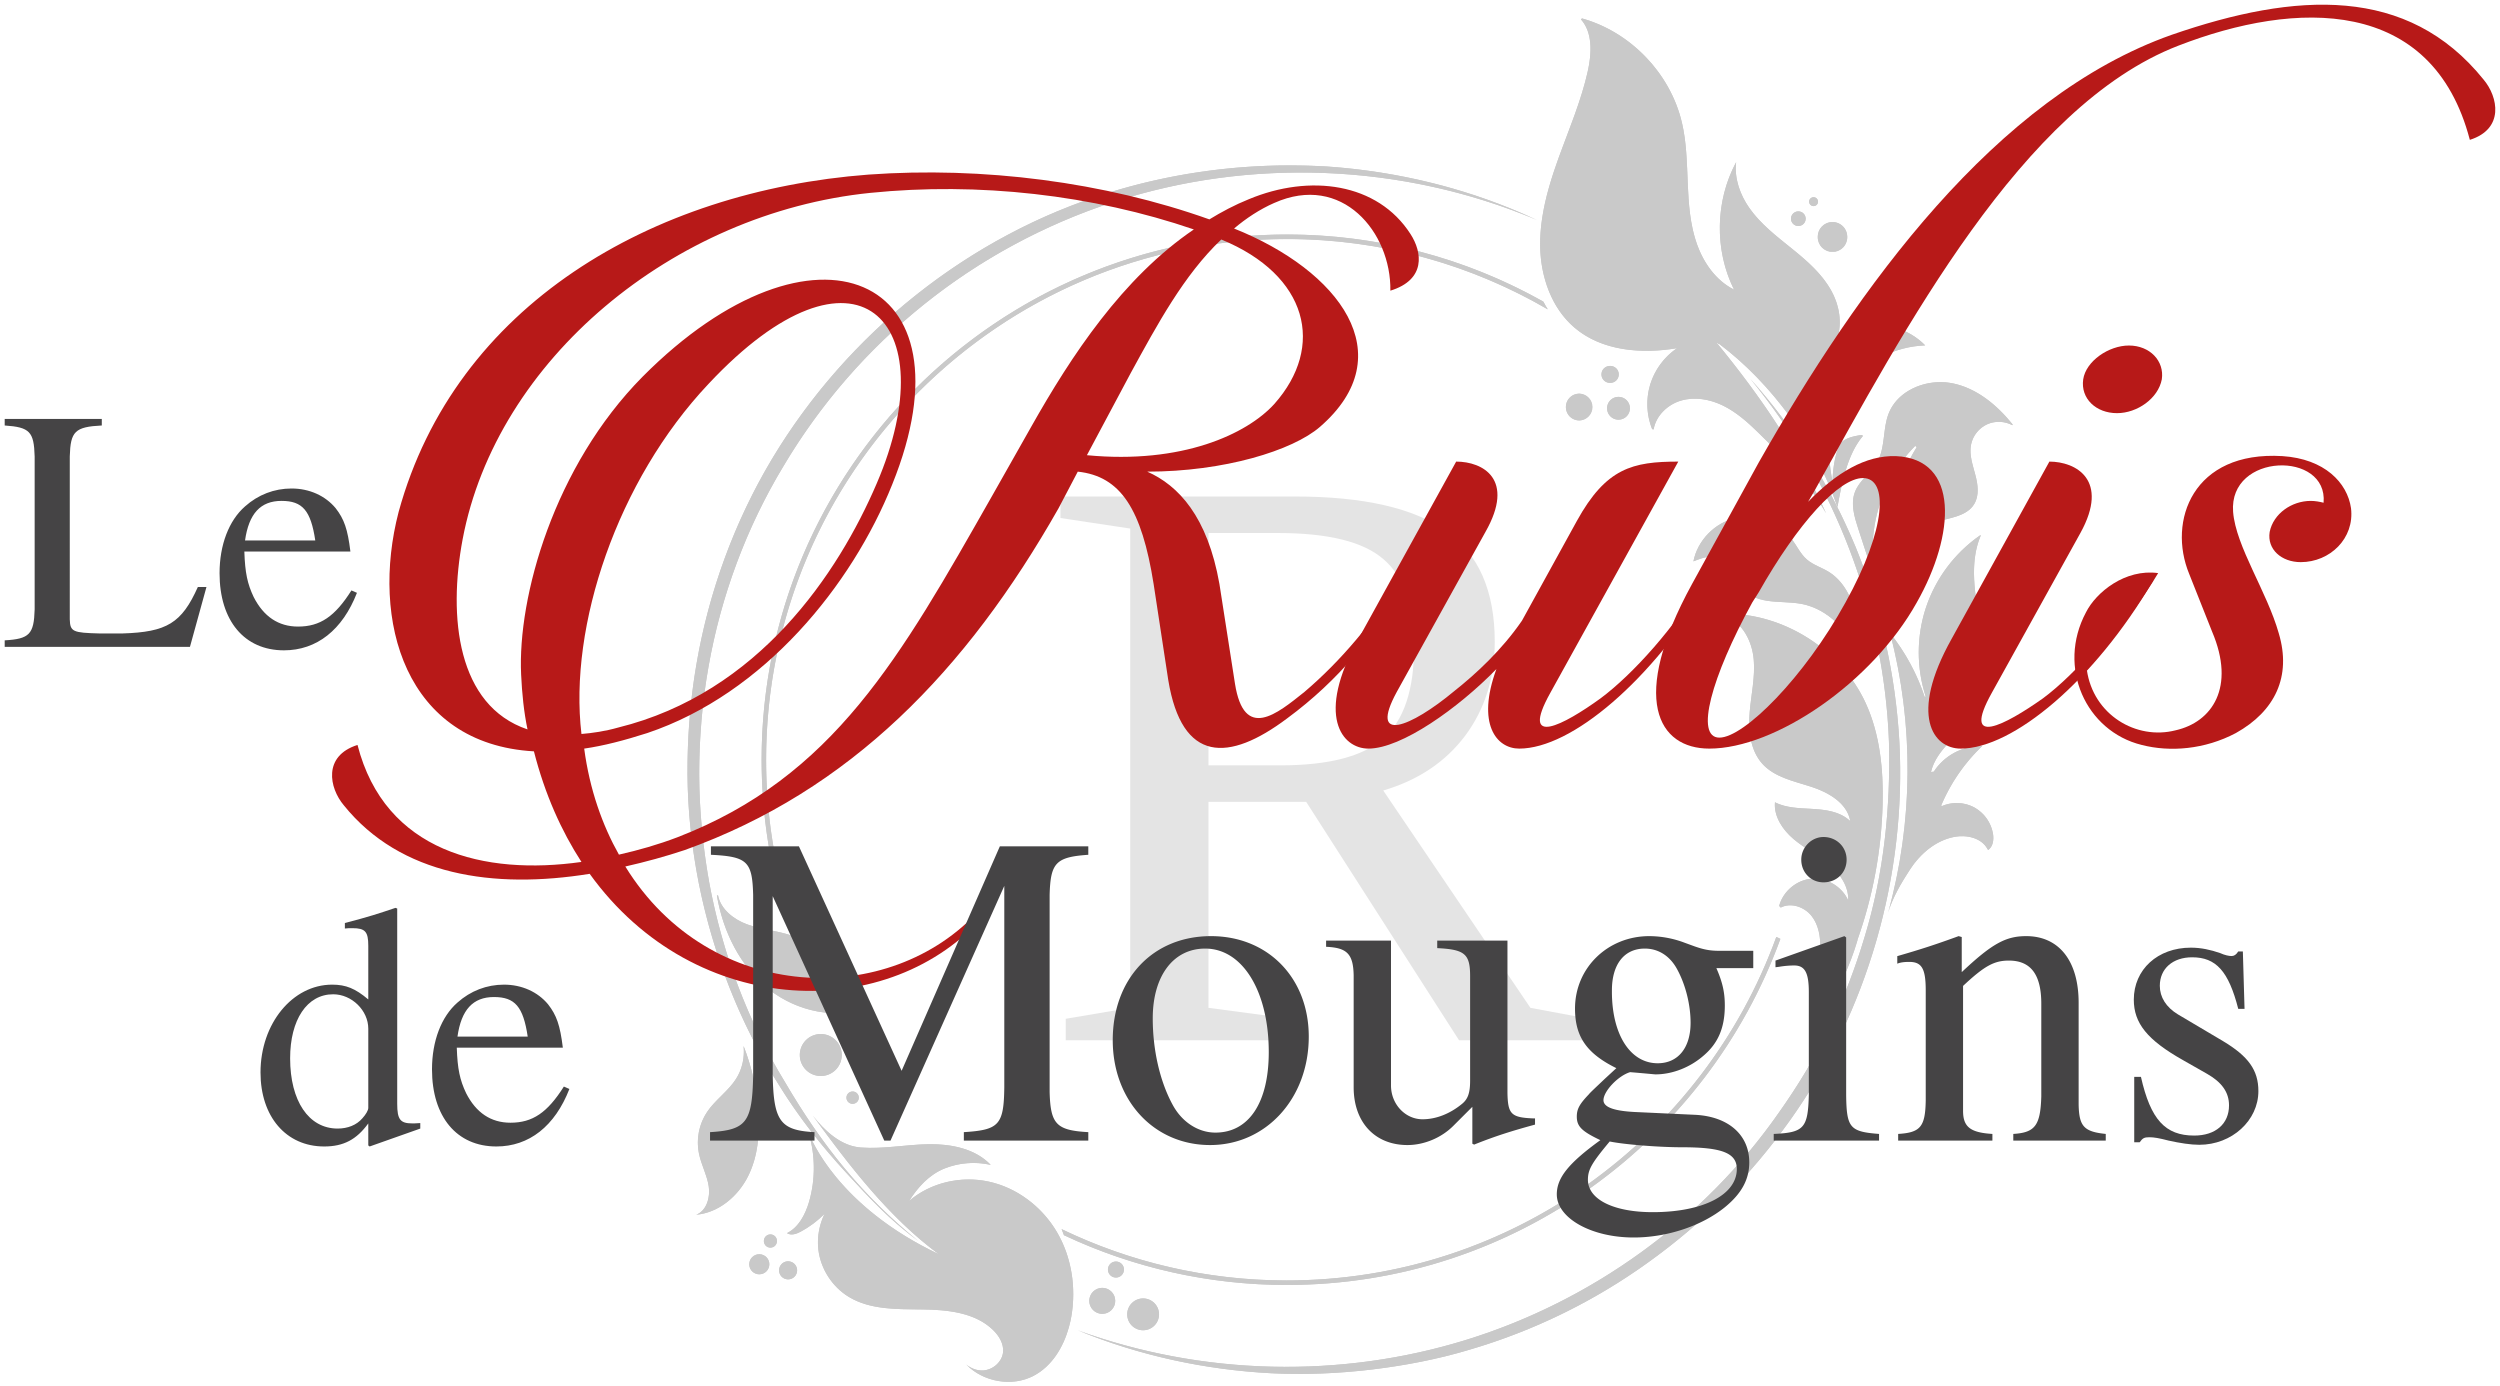 <svg xmlns="http://www.w3.org/2000/svg" width="532.44" height="295.246"><defs><clipPath clipPathUnits="userSpaceOnUse" id="B"><path d="M430.624 277.879a22.917 22.917 0 0 1 0-14.115l-.165-.057a33.175 33.175 0 0 1-5.533 10.206c3.838-14.594 3.718-30.194-.328-44.728.737 2.494 2.116 4.808 3.533 6.982 1.626 2.494 4.078 4.589 7.005 5.169 2 .4 4.404-.131 5.359-1.931l.102-.149c.782.544.93 1.653.776 2.591a5.974 5.974 0 0 1-2.988 4.208 5.96 5.96 0 0 1-5.148.225l-.157.063a28.408 28.408 0 0 0 6.532 9.49l-.002.049c-3.031.062-6.052-1.542-7.687-4.108l-.455-.058c.864 3.731 4.686 5.939 6.717 9.182 2.603 4.157 2.018 9.493 1.166 14.317-.84 4.764-1.813 9.853.068 14.293l-.083.035a22.917 22.917 0 0 1-8.712-11.664"/></clipPath><clipPath clipPathUnits="userSpaceOnUse" id="a"><path d="M0 595.28h595.28V0H0z"/></clipPath><clipPath clipPathUnits="userSpaceOnUse" id="c"><path d="M0 595.28h595.28V0H0z"/></clipPath><clipPath clipPathUnits="userSpaceOnUse" id="d"><path d="M328.546 170.483c-12.884 0-25.089 2.947-35.985 8.199a23.9 23.9 0 0 0 .378-.968 83.354 83.354 0 0 1 35.607-7.952c36.219 0 67.128 23.077 78.857 55.291-.214.107-.428.215-.651.31-11.611-31.971-42.274-54.88-78.206-54.88"/></clipPath><clipPath clipPathUnits="userSpaceOnUse" id="e"><path d="M0 595.28h595.28V0H0z"/></clipPath><clipPath clipPathUnits="userSpaceOnUse" id="f"><path d="M272.953 174.67c-16.232 7.692-20.492 18.532-20.852 19.534 1.131-3.605 1.153-7.591.108-11.173-.599-2.018-1.665-4.072-3.518-4.988.642-.432 1.514-.13 2.191.238a16.039 16.039 0 0 1 3.813 2.855c-.857-1.767-1.225-3.778-.994-5.73.367-3.078 2.212-5.947 4.873-7.555 3.445-2.084 7.733-1.952 11.763-2.003 4.029-.05 8.425-.492 11.302-3.316.929-.908 1.671-2.141 1.577-3.445-.121-1.579-1.592-2.891-3.177-2.985-.988-.057-1.969.326-2.725.965 2.704-2.803 7.33-3.646 10.797-1.808 2.927 1.55 4.75 4.584 5.63 7.813.158.563.281 1.125.382 1.695.785 4.59.035 9.47-2.33 13.478-2.363 4.007-6.371 7.071-10.926 8.036-4.404.946-9.248-.165-12.664-3.099 1.377 2.186 3.215 4.195 5.608 5.168a12.516 12.516 0 0 0 7.424.592c-2.48 2.617-6.358 3.36-9.969 3.302-3.611-.066-7.215-.795-10.811-.521-3.158.239-5.777 2.68-7.666 5.131 5.832-8.008 12.178-16.317 20.164-22.184"/></clipPath><clipPath clipPathUnits="userSpaceOnUse" id="g"><path d="M0 595.28h595.28V0H0z"/></clipPath><clipPath clipPathUnits="userSpaceOnUse" id="h"><path d="M375.533 371.97c1.904-2.119 1.729-5.456 1.099-8.281-1.058-4.736-2.983-9.229-4.639-13.797-1.144-3.171-2.168-6.435-2.658-9.757a27.202 27.202 0 0 1-.311-4.421c.075-4.85 1.8-9.867 5.502-13.012 4.362-3.713 10.669-4.221 16.324-3.276v-.027a10.892 10.892 0 0 1-4.24-5.756 10.851 10.851 0 0 1 .303-7.146l.24-.043c.368 2.184 2.23 3.978 4.373 4.601 2.205.653 4.63.215 6.702-.793 2.066-1.014 3.828-2.547 5.473-4.157 3.872-3.778 7.656-7.565 10.468-12.15.184-.305.368-.615.545-.928-4.477 9.906-10.542 18.808-17.446 27.208l.067.062c.063-.073.141-.147.208-.221l.055.057c8.355-6.258 15.62-16.184 18.918-26.092.7 3.806 1.574 8.421 4.076 11.371l-.174.148c-1.434-.178-3.275-.594-3.754-1.955-.749-2.136-.893-4.08-.926-5.504-1.003 4.701-.804 11.425 2.119 15.238 2.984 3.905 7.775 6.365 12.679 6.536-1.92 1.969-4.618 3.148-7.36 3.238a10.863 10.863 0 0 1-6.693-2.094c.835 2.445.329 5.31-.955 7.605-1.51 2.728-3.932 4.811-6.359 6.768-2.419 1.952-4.935 3.888-6.721 6.433-1.493 2.12-2.428 4.785-2.114 7.316-3.343-6.203-3.485-14.049-.33-20.359-2.855 1.43-4.853 4.237-5.925 7.256-1.099 3.092-1.335 6.413-1.474 9.689-.139 3.275-.189 6.587-.943 9.775-1.85 7.842-8.191 14.446-15.953 16.615z"/></clipPath><clipPath clipPathUnits="userSpaceOnUse" id="i"><path d="M0 595.28h595.28V0H0z"/></clipPath><clipPath clipPathUnits="userSpaceOnUse" id="j"><path d="M415.686 339.585a2.355 2.355 0 0 1-2.308-2.399 2.355 2.355 0 1 1 4.706.091 2.355 2.355 0 0 1-2.355 2.309l-.043-.001"/></clipPath><clipPath clipPathUnits="userSpaceOnUse" id="k"><path d="M0 595.28h595.28V0H0z"/></clipPath><clipPath clipPathUnits="userSpaceOnUse" id="l"><path d="M412.692 343.551a.71.71 0 0 1-.69-.726.704.704 0 0 1 .717-.691.71.71 0 0 1 .699.719.716.716 0 0 1-.713.698h-.013"/></clipPath><clipPath clipPathUnits="userSpaceOnUse" id="m"><path d="M0 595.28h595.28V0H0z"/></clipPath><clipPath clipPathUnits="userSpaceOnUse" id="n"><path d="M410.245 341.285a1.166 1.166 0 1 1 .046-2.332 1.165 1.165 0 0 1-.022 2.333l-.024-.001"/></clipPath><clipPath clipPathUnits="userSpaceOnUse" id="o"><path d="M0 595.28h595.28V0H0z"/></clipPath><clipPath clipPathUnits="userSpaceOnUse" id="p"><path d="M375.226 312.163a2.133 2.133 0 0 1-2.092-2.182 2.134 2.134 0 0 1 2.177-2.094 2.139 2.139 0 0 1-.042 4.277l-.043-.001"/></clipPath><clipPath clipPathUnits="userSpaceOnUse" id="q"><path d="M0 595.28h595.28V0H0z"/></clipPath><clipPath clipPathUnits="userSpaceOnUse" id="r"><path d="M381.499 311.649a1.82 1.82 0 0 1-1.784-1.856 1.817 1.817 0 0 1 1.855-1.783 1.82 1.82 0 0 1-.036 3.64l-.035-.001"/></clipPath><clipPath clipPathUnits="userSpaceOnUse" id="s"><path d="M0 595.28h595.28V0H0z"/></clipPath><clipPath clipPathUnits="userSpaceOnUse" id="t"><path d="M380.171 316.591a1.353 1.353 0 0 1-1.329-1.373 1.355 1.355 0 0 1 1.382-1.329 1.35 1.35 0 0 1-.026 2.702h-.027"/></clipPath><clipPath clipPathUnits="userSpaceOnUse" id="u"><path d="M0 595.28h595.28V0H0z"/></clipPath><clipPath clipPathUnits="userSpaceOnUse" id="v"><path d="M424.706 308.995c-.972-2.469-.511-5.395-1.807-7.707-.985-1.763-2.879-2.958-3.587-4.847-.71-1.867-.088-3.95.53-5.847 1.084-3.327 2.175-6.658 3.26-9.984a23.685 23.685 0 0 0-.655 10.473 23.67 23.67 0 0 0 6.501 12.745l.23-.222c-3.576-5.804-5.241-12.762-4.692-19.56.045.151.098.303.156.448 1.309 3.413 4.261 6.146 7.758 7.206 2.15.651 4.759.879 5.947 2.791.856 1.379.617 3.161.196 4.727-.413 1.572-.986 3.182-.683 4.777a4.59 4.59 0 0 0 2.655 3.308 4.633 4.633 0 0 0 3.945-.175l.06.103c-2.518 3.14-5.829 5.888-9.792 6.62a9.74 9.74 0 0 1-1.743.155c-3.477 0-7.029-1.801-8.279-5.011"/></clipPath><clipPath clipPathUnits="userSpaceOnUse" id="w"><path d="M0 595.28h595.28V0H0z"/></clipPath><clipPath clipPathUnits="userSpaceOnUse" id="x"><path d="M400.176 292.274c-3.29-.76-6.021-3.586-6.667-6.901.843.341 1.691.66 2.587.751 1.002.104 2.086-.113 2.826-.803 1.015-.955 1.135-2.523 1.859-3.71.936-1.535 2.788-2.285 4.568-2.546 1.778-.269 3.604-.158 5.379-.483 4.296-.797 7.869-4.429 8.779-8.673.2 2.311.303 4.643-.124 6.917-.514 2.746-1.92 5.45-4.311 6.903-1.128.683-2.446 1.073-3.442 1.943-1.033.894-1.604 2.192-2.422 3.285-1.649 2.215-4.407 3.528-7.16 3.528a8.325 8.325 0 0 1-1.872-.211"/></clipPath><clipPath clipPathUnits="userSpaceOnUse" id="y"><path d="M0 595.28h595.28V0H0z"/></clipPath><clipPath clipPathUnits="userSpaceOnUse" id="z"><path d="M398.651 277.018l-.003-.485c2.721-.926 4.23-3.936 4.492-6.798.26-2.87-.43-5.724-.649-8.587-.224-2.866.117-6 2.047-8.133 1.944-2.139 5.002-2.756 7.756-3.647 2.755-.891 5.71-2.558 6.257-5.402l-.082-.015c-1.609 1.49-3.968 1.765-6.154 1.88-1.974.105-4.041.161-5.776 1.044-.203-2.263 1.242-4.404 2.988-5.883 1.796-1.526 3.952-2.586 5.74-4.111 1.685-1.432 3.073-3.486 2.971-5.657l-.014-.001c-.979 2.2-3.43 3.645-5.83 3.447-2.397-.197-4.572-2.026-5.184-4.351l.251-.261c1.634.852 3.77.107 4.912-1.328 1.144-1.444 1.462-3.381 1.396-5.216-.075-1.836-.485-3.644-.633-5.482-.137-1.775.002-3.647.895-5.19a42.752 42.752 0 0 1 5.706 12.054l-.021.005a70.028 70.028 0 0 1 4.021 21.67c.139 5.505-.408 11.143-2.703 16.147-3.884 8.485-12.978 14.3-22.307 14.3h-.076"/></clipPath><clipPath clipPathUnits="userSpaceOnUse" id="A"><path d="M0 595.28h595.28V0H0z"/></clipPath><clipPath clipPathUnits="userSpaceOnUse" id="b"><path d="M244.633 253.676a83.61 83.61 0 0 1 4.119-25.973c.283-.071.561-.153.838-.244a82.865 82.865 0 0 0-4.236 26.217c0 45.871 37.32 83.191 83.192 83.191 15.186 0 29.424-4.1 41.693-11.235a19.2 19.2 0 0 0-.706 1.234 83.373 83.373 0 0 1-40.987 10.722c-46.269 0-83.913-37.642-83.913-83.912"/></clipPath><clipPath clipPathUnits="userSpaceOnUse" id="C"><path d="M0 595.28h595.28V0H0z"/></clipPath><clipPath clipPathUnits="userSpaceOnUse" id="D"><path d="M303.047 165.069a2.537 2.537 0 0 1 2.536-2.544 2.545 2.545 0 0 1 2.545 2.544 2.543 2.543 0 0 1-2.545 2.537 2.534 2.534 0 0 1-2.536-2.537"/></clipPath><clipPath clipPathUnits="userSpaceOnUse" id="E"><path d="M0 595.28h595.28V0H0z"/></clipPath><clipPath clipPathUnits="userSpaceOnUse" id="F"><path d="M299.969 172.227c0-.708.568-1.284 1.275-1.284a1.28 1.28 0 1 1 0 2.56 1.274 1.274 0 0 1-1.275-1.276"/></clipPath><clipPath clipPathUnits="userSpaceOnUse" id="G"><path d="M0 595.28h595.28V0H0z"/></clipPath><clipPath clipPathUnits="userSpaceOnUse" id="H"><path d="M296.985 167.218c0-1.139.929-2.07 2.075-2.07a2.07 2.07 0 0 1 2.069 2.07 2.071 2.071 0 0 1-2.069 2.076 2.076 2.076 0 0 1-2.075-2.076"/></clipPath><clipPath clipPathUnits="userSpaceOnUse" id="I"><path d="M0 595.28h595.28V0H0z"/></clipPath><clipPath clipPathUnits="userSpaceOnUse" id="J"><path d="M247.423 172.098a1.441 1.441 0 1 1 2.882 0c0 .792-.648 1.439-1.441 1.439a1.44 1.44 0 0 1-1.441-1.439"/></clipPath><clipPath clipPathUnits="userSpaceOnUse" id="K"><path d="M0 595.28h595.28V0H0z"/></clipPath><clipPath clipPathUnits="userSpaceOnUse" id="L"><path d="M244.994 176.782a1.045 1.045 0 0 1 2.089 0c0 .583-.468 1.052-1.045 1.052a1.047 1.047 0 0 1-1.044-1.052"/></clipPath><clipPath clipPathUnits="userSpaceOnUse" id="M"><path d="M0 595.28h595.28V0H0z"/></clipPath><clipPath clipPathUnits="userSpaceOnUse" id="N"><path d="M242.658 173.069c0-.885.721-1.606 1.6-1.606.887 0 1.608.721 1.608 1.606 0 .88-.721 1.601-1.608 1.601-.879 0-1.6-.721-1.6-1.601"/></clipPath><clipPath clipPathUnits="userSpaceOnUse" id="O"><path d="M0 595.28h595.28V0H0z"/></clipPath><clipPath clipPathUnits="userSpaceOnUse" id="P"><path d="M240.547 202.686c-1.263-1.973-3.31-3.335-4.614-5.275a8.82 8.82 0 0 1-1.318-6.616c.36-1.781 1.268-3.418 1.556-5.204.288-1.781-.296-3.936-1.96-4.6v-.007c3.574.332 6.667 2.947 8.267 6.17 1.6 3.214 1.896 6.934 1.615 10.517a35.7 35.7 0 0 1-2.343 10.27c.187-1.824-.216-3.711-1.203-5.255"/></clipPath><clipPath clipPathUnits="userSpaceOnUse" id="Q"><path d="M0 595.28h595.28V0H0z"/></clipPath><clipPath clipPathUnits="userSpaceOnUse" id="R"><path d="M237.489 231.979c.981-5.78 3.75-11.402 8.362-15.028 4.484-3.524 10.826-4.879 16.103-2.774-1.42.361-2.56 1.42-3.432 2.602-.872 1.196-1.527 2.537-2.378 3.747a13.86 13.86 0 0 1-6.783 5.074c-2.292.78-4.763.945-7.041 1.774-2.148.786-4.231 2.423-4.65 4.636z"/></clipPath><clipPath clipPathUnits="userSpaceOnUse" id="S"><path d="M0 595.28h595.28V0H0z"/></clipPath><clipPath clipPathUnits="userSpaceOnUse" id="T"><path d="M258.188 199.687a.983.983 0 1 1 1.967 0c0 .54-.439.981-.98.981a.988.988 0 0 1-.987-.981"/></clipPath><clipPath clipPathUnits="userSpaceOnUse" id="U"><path d="M0 595.28h595.28V0H0z"/></clipPath><clipPath clipPathUnits="userSpaceOnUse" id="V"><path d="M259.175 206.499c0-.83.677-1.507 1.506-1.507a1.51 1.51 0 0 1 1.507 1.507c0 .829-.678 1.507-1.507 1.507a1.51 1.51 0 0 1-1.506-1.507"/></clipPath><clipPath clipPathUnits="userSpaceOnUse" id="W"><path d="M0 595.28h595.28V0H0z"/></clipPath><clipPath clipPathUnits="userSpaceOnUse" id="X"><path d="M250.735 206.499a3.35 3.35 0 0 1 3.351-3.352 3.35 3.35 0 0 1 3.352 3.352 3.35 3.35 0 0 1-3.352 3.351 3.35 3.35 0 0 1-3.351-3.351"/></clipPath><clipPath clipPathUnits="userSpaceOnUse" id="Y"><path d="M0 595.28h595.28V0H0z"/></clipPath><clipPath clipPathUnits="userSpaceOnUse" id="Z"><path d="M424.751 256.506c.267-10.483-.818-21.044-3.873-31.082a97.564 97.564 0 0 0-5.663-14.639c-2.303-4.705-5.011-9.206-8.041-13.472-11.982-17.203-29.897-30.107-49.944-36.316-20.053-6.218-42.191-5.737-62.1 1.524 9.797-4.033 20.329-6.316 30.957-6.867 5.317-.262 10.659-.039 15.952.585 5.289.64 10.553 1.634 15.67 3.172a94.19 94.19 0 0 1 28.667 14.026 100.134 100.134 0 0 1 12.223 10.37c3.792 3.777 7.226 7.906 10.338 12.258 12.435 17.458 18.621 39.184 17.476 60.517-.609 10.662-2.957 21.211-6.986 31.069-4.082 9.828-9.75 18.99-16.824 26.876 13.479-16.348 21.386-37.023 22.148-58.021"/></clipPath><clipPath clipPathUnits="userSpaceOnUse" id="aa"><path d="M0 595.28h595.28V0H0z"/></clipPath><clipPath clipPathUnits="userSpaceOnUse" id="ab"><path d="M300.221 344.316c-22.415-6.888-41.906-22.507-53.953-42.628-6.013-10.075-10.093-21.283-12.06-32.829-.993-5.776-1.444-11.636-1.416-17.492.033-5.857.681-11.701 1.806-17.441 2.299-11.462 6.633-22.538 12.903-32.374 3.069-4.959 6.69-9.565 10.627-13.84 3.937-4.282 6.878-7.464 11.532-10.926-9.009 7.295-15.415 15.361-21.256 25.322-6.026 9.851-10.104 20.816-12.172 32.13a99.327 99.327 0 0 0-1.145 8.541 92.934 92.934 0 0 0-.426 8.604c.007 5.743.48 11.485 1.485 17.137 1.99 11.303 6.051 22.242 11.977 32.064a95.773 95.773 0 0 0 22.455 25.841c8.954 7.188 19.22 12.732 30.146 16.314 21.86 7.162 46.354 6.241 67.741-2.815-10.517 4.914-22.004 7.757-33.638 8.542a99.061 99.061 0 0 1-5.768.168c-9.743 0-19.5-1.431-28.838-4.318"/></clipPath></defs><g clip-path="url(#a)" transform="matrix(1.333 0 0 -1.333 -163.89 499.956)"><path d="M244.633 253.676c0-9.063 1.45-17.791 4.12-25.973.281-.071.56-.153.837-.244a82.842 82.842 0 0 0-4.237 26.217c0 45.872 37.321 83.192 83.193 83.192a82.678 82.678 0 0 0 41.693-11.236c-.249.402-.486.813-.706 1.234a83.373 83.373 0 0 1-40.987 10.723c-46.269 0-83.913-37.643-83.913-83.913" fill="#c9c9c9"/></g><g clip-path="url(#b)" transform="matrix(1.333 0 0 -1.333 -163.89 499.956)"><path d="M370.236 338.195l.535-110.733-126.135-.608-.535 110.732z" fill="#c9c9c9"/></g><g clip-path="url(#c)" transform="matrix(1.333 0 0 -1.333 -163.89 499.956)"><path d="M328.546 170.483c-12.884 0-25.09 2.946-35.985 8.198.134-.32.259-.643.378-.968a83.371 83.371 0 0 1 35.607-7.95c36.219 0 67.128 23.075 78.857 55.29-.214.107-.427.215-.651.31-11.61-31.972-42.273-54.88-78.206-54.88" fill="#c9c9c9"/></g><g clip-path="url(#d)" transform="matrix(1.333 0 0 -1.333 -163.89 499.956)"><path d="M407.4 225.916l.271-56.152-115.107-.557-.272 56.154z" fill="#c9c9c9"/></g><g clip-path="url(#e)" transform="matrix(1.333 0 0 -1.333 -163.89 499.956)"><path d="M294.123 164.767a17.669 17.669 0 0 0-.382-1.694c-.88-3.23-2.703-6.264-5.63-7.814-3.467-1.838-8.093-.995-10.797 1.809.756-.64 1.737-1.023 2.725-.965 1.585.094 3.056 1.405 3.178 2.984.093 1.304-.649 2.537-1.578 3.446-2.876 2.824-7.273 3.265-11.302 3.315-4.03.05-8.318-.08-11.764 2.003-2.66 1.608-4.505 4.478-4.872 7.556-.231 1.95.137 3.963.994 5.729a16.035 16.035 0 0 0-3.813-2.854c-.676-.37-1.549-.67-2.191-.24 1.853.917 2.919 2.972 3.518 4.99 1.045 3.582 1.023 7.568-.108 11.172.36-1.001 4.62-11.842 20.852-19.534-7.986 5.868-14.332 14.176-20.163 22.185 1.888-2.452 4.507-4.893 7.665-5.131 3.596-.274 7.2.454 10.811.52 3.611.058 7.489-.685 9.968-3.301a12.53 12.53 0 0 1-7.423-.592c-2.393-.974-4.231-2.983-5.608-5.168 3.416 2.934 8.26 4.044 12.664 3.099 4.555-.965 8.563-4.03 10.927-8.036 2.364-4.008 3.114-8.888 2.329-13.48" fill="#c9c9c9"/></g><g clip-path="url(#f)" transform="matrix(1.333 0 0 -1.333 -163.89 499.956)"><path d="M294.907 197.076l.211-43.653-46.426-.226-.21 43.656z" fill="#c9c9c9"/></g><g clip-path="url(#g)" transform="matrix(1.333 0 0 -1.333 -163.89 499.956)"><path d="M420.418 305.56l.174-.147c-2.502-2.95-3.376-7.566-4.075-11.372-3.299 9.908-10.564 19.834-18.918 26.091l-.055-.056c-.068.074-.147.148-.209.222l-.066-.063c6.903-8.4 12.968-17.302 17.445-27.208-.177.313-.361.623-.545.928-2.813 4.585-6.596 8.372-10.468 12.15-1.645 1.61-3.407 3.143-5.473 4.157-2.073 1.007-4.497 1.445-6.702.794-2.143-.624-4.004-2.418-4.373-4.602l-.24.043a10.858 10.858 0 0 0-.303 7.146 10.883 10.883 0 0 0 4.241 5.756v.027c-5.656-.945-11.962-.437-16.325 3.277-3.702 3.144-5.427 8.161-5.502 13.012a27.198 27.198 0 0 0 .311 4.42c.49 3.322 1.515 6.586 2.658 9.757 1.656 4.568 3.581 9.061 4.639 13.797.63 2.825.805 6.162-1.099 8.281l.176.147c7.762-2.17 14.104-8.774 15.953-16.615.754-3.188.804-6.5.944-9.775.138-3.276.374-6.597 1.473-9.689 1.072-3.019 3.07-5.826 5.925-7.256-3.155 6.31-3.013 14.155.33 20.36-.313-2.532.621-5.197 2.113-7.317 1.787-2.545 4.303-4.48 6.722-6.432 2.427-1.958 4.849-4.04 6.359-6.769 1.284-2.295 1.79-5.159.955-7.605a10.86 10.86 0 0 0 6.694 2.094c2.741-.09 5.439-1.27 7.359-3.238-4.904-.17-9.695-2.63-12.679-6.535-2.922-3.814-3.122-10.537-2.119-15.239.034 1.423.177 3.37.926 5.504.479 1.361 2.32 1.776 3.754 1.955" fill="#c9c9c9"/></g><g clip-path="url(#h)" transform="matrix(1.333 0 0 -1.333 -163.89 499.956)"><path d="M430.534 372.414l.384-79.385-61.914-.299-.384 79.385z" fill="#c9c9c9"/></g><g clip-path="url(#i)" transform="matrix(1.333 0 0 -1.333 -163.89 499.956)"><path d="M415.685 339.585a2.354 2.354 0 0 0 2.398-2.309 2.353 2.353 0 1 0-4.705-.09 2.355 2.355 0 0 0 2.308 2.399" fill="#c9c9c9"/></g><g clip-path="url(#j)" transform="matrix(1.333 0 0 -1.333 -163.89 499.956)"><path d="M418.11 339.632l.022-4.787-4.78-.023-.023 4.787z" fill="#c9c9c9"/></g><g clip-path="url(#k)" transform="matrix(1.333 0 0 -1.333 -163.89 499.956)"><path d="M412.692 343.55a.715.715 0 0 0 .726-.697.712.712 0 0 0-.699-.72.708.708 0 0 0-.027 1.417" fill="#c9c9c9"/></g><g clip-path="url(#l)" transform="matrix(1.333 0 0 -1.333 -163.89 499.956)"><path d="M413.426 343.565l.007-1.438-1.44-.007-.005 1.438z" fill="#c9c9c9"/></g><g clip-path="url(#m)" transform="matrix(1.333 0 0 -1.333 -163.89 499.956)"><path d="M410.245 341.286a1.165 1.165 0 0 0 1.193-1.147 1.164 1.164 0 0 0-1.147-1.186 1.166 1.166 0 1 0-.046 2.333" fill="#c9c9c9"/></g><g clip-path="url(#n)" transform="matrix(1.333 0 0 -1.333 -163.89 499.956)"><path d="M411.451 341.31l.011-2.37-2.376-.012-.013 2.37z" fill="#c9c9c9"/></g><g clip-path="url(#o)" transform="matrix(1.333 0 0 -1.333 -163.89 499.956)"><path d="M375.227 312.164a2.14 2.14 0 0 0 .084-4.276 2.134 2.134 0 0 0-2.177 2.093 2.136 2.136 0 0 0 2.093 2.183" fill="#c9c9c9"/></g><g clip-path="url(#p)" transform="matrix(1.333 0 0 -1.333 -163.89 499.956)"><path d="M377.426 312.207l.02-4.343-4.334-.02-.022 4.342z" fill="#c9c9c9"/></g><g clip-path="url(#q)" transform="matrix(1.333 0 0 -1.333 -163.89 499.956)"><path d="M381.499 311.649a1.82 1.82 0 1 0 .07-3.64 1.82 1.82 0 0 0-.07 3.64" fill="#c9c9c9"/></g><g clip-path="url(#r)" transform="matrix(1.333 0 0 -1.333 -163.89 499.956)"><path d="M383.374 311.686l.018-3.696-3.697-.018-.017 3.696z" fill="#c9c9c9"/></g><g clip-path="url(#s)" transform="matrix(1.333 0 0 -1.333 -163.89 499.956)"><path d="M380.17 316.591a1.352 1.352 0 1 0 .054-2.702 1.352 1.352 0 1 0-.053 2.702" fill="#c9c9c9"/></g><g clip-path="url(#t)" transform="matrix(1.333 0 0 -1.333 -163.89 499.956)"><path d="M381.566 316.619l.013-2.744-2.75-.013-.015 2.744z" fill="#c9c9c9"/></g><g clip-path="url(#u)" transform="matrix(1.333 0 0 -1.333 -163.89 499.956)"><path d="M428.948 303.829a23.669 23.669 0 0 1-6.5-12.746 23.696 23.696 0 0 1 .653-10.472c-1.084 3.326-2.174 6.657-3.259 9.983-.619 1.898-1.24 3.98-.53 5.848.708 1.889 2.602 3.083 3.587 4.846 1.296 2.312.835 5.239 1.807 7.708 1.461 3.75 6.065 5.579 10.021 4.855 3.963-.731 7.275-3.48 9.792-6.62l-.059-.103c-1.197.64-2.697.713-3.946.176a4.597 4.597 0 0 1-2.654-3.308c-.304-1.595.27-3.206.683-4.778.421-1.566.66-3.347-.197-4.726-1.187-1.913-3.796-2.141-5.947-2.791-3.496-1.061-6.448-3.793-7.758-7.207a5.499 5.499 0 0 1-.155-.448c-.55 6.798 1.115 13.757 4.691 19.56z" fill="#c9c9c9"/></g><g clip-path="url(#v)" transform="matrix(1.333 0 0 -1.333 -163.89 499.956)"><path d="M444.519 314.7l.165-34.089-26.081-.126-.165 34.088z" fill="#c9c9c9"/></g><g clip-path="url(#w)" transform="matrix(1.333 0 0 -1.333 -163.89 499.956)"><path d="M419.383 276.826c.428-2.274.324-4.605.124-6.917-.91 4.243-4.482 7.876-8.78 8.673-1.774.325-3.6.214-5.377.482-1.78.262-3.633 1.011-4.57 2.547-.722 1.187-.842 2.755-1.858 3.71-.74.69-1.824.906-2.825.803-.897-.092-1.744-.41-2.588-.75.646 3.314 3.377 6.14 6.667 6.9 3.306.763 7.007-.595 9.032-3.317.819-1.093 1.389-2.39 2.422-3.285.996-.869 2.315-1.26 3.442-1.943 2.39-1.453 3.797-4.157 4.31-6.903" fill="#c9c9c9"/></g><g clip-path="url(#x)" transform="matrix(1.333 0 0 -1.333 -163.89 499.956)"><path d="M419.81 293.164l.112-23.255-26.413-.127-.112 23.254z" fill="#c9c9c9"/></g><g clip-path="url(#y)" transform="matrix(1.333 0 0 -1.333 -163.89 499.956)"><path d="M407.21 230.32c.611 2.323 2.787 4.152 5.185 4.35 2.399.197 4.849-1.247 5.829-3.447l.014.001c.102 2.171-1.286 4.225-2.97 5.657-1.789 1.525-3.945 2.584-5.741 4.111-1.746 1.478-3.19 3.62-2.988 5.883 1.735-.884 3.803-.94 5.776-1.045 2.186-.115 4.545-.39 6.155-1.879l.082.014c-.548 2.844-3.502 4.512-6.258 5.403-2.754.891-5.812 1.508-7.756 3.647-1.931 2.133-2.271 5.267-2.047 8.132.219 2.864.908 5.718.649 8.588-.262 2.862-1.771 5.872-4.493 6.798l.004.485c9.356.031 18.489-5.793 22.383-14.3 2.295-5.004 2.842-10.642 2.703-16.147a69.999 69.999 0 0 0-4.021-21.67l.021-.006a42.78 42.78 0 0 0-5.707-12.054c-.892 1.544-1.031 3.416-.894 5.191.148 1.838.558 3.645.633 5.481.066 1.836-.252 3.773-1.396 5.216-1.142 1.436-3.278 2.181-4.911 1.328z" fill="#c9c9c9"/></g><g clip-path="url(#z)" transform="matrix(1.333 0 0 -1.333 -163.89 499.956)"><path d="M423.876 277.172l.311-64.328-25.539-.124-.311 64.329z" fill="#c9c9c9"/></g><g clip-path="url(#A)" transform="matrix(1.333 0 0 -1.333 -163.89 499.956)"><path d="M441.373 241.847c.154-.937.006-2.047-.776-2.591l-.102.15c-.955 1.799-3.358 2.33-5.359 1.93-2.927-.58-5.379-2.675-7.005-5.17-1.417-2.173-2.796-4.487-3.533-6.981 4.046 14.534 4.166 30.134.328 44.728a33.163 33.163 0 0 0 5.533-10.206l.165.057a22.918 22.918 0 0 0 0 14.115 22.908 22.908 0 0 0 8.712 11.664l.083-.034c-1.881-4.441-.908-9.53-.067-14.294.851-4.824 1.436-10.16-1.167-14.316-2.032-3.244-5.853-5.451-6.717-9.183l.455.059c1.635 2.565 4.656 4.169 7.687 4.107l.002-.05a28.398 28.398 0 0 1-6.532-9.49l.156-.062a5.961 5.961 0 0 0 5.15-.225 5.974 5.974 0 0 0 2.987-4.208" fill="#c9c9c9"/></g><g clip-path="url(#B)" transform="matrix(1.333 0 0 -1.333 -163.89 499.956)"><path d="M441.526 289.625l.293-60.438-17.22-.084-.294 60.438z" fill="#c9c9c9"/></g><g clip-path="url(#C)" transform="matrix(1.333 0 0 -1.333 -163.89 499.956)"><path d="M305.583 167.606a2.543 2.543 0 0 0 2.545-2.537 2.546 2.546 0 0 0-2.545-2.545 2.538 2.538 0 0 0-2.536 2.545 2.536 2.536 0 0 0 2.536 2.537" fill="#c9c9c9"/></g><g clip-path="url(#D)" transform="matrix(1.333 0 0 -1.333 -163.89 499.956)"><path d="M308.127 167.63l.025-5.105-5.105-.024-.025 5.106z" fill="#c9c9c9"/></g><g clip-path="url(#E)" transform="matrix(1.333 0 0 -1.333 -163.89 499.956)"><path d="M301.244 173.503a1.28 1.28 0 1 0 .005-2.56 1.28 1.28 0 0 0-.005 2.56" fill="#c9c9c9"/></g><g clip-path="url(#F)" transform="matrix(1.333 0 0 -1.333 -163.89 499.956)"><path d="M302.526 173.515l.013-2.571-2.57-.012-.013 2.57z" fill="#c9c9c9"/></g><g clip-path="url(#G)" transform="matrix(1.333 0 0 -1.333 -163.89 499.956)"><path d="M299.06 169.294a2.07 2.07 0 0 0 2.068-2.076 2.07 2.07 0 0 0-2.068-2.07 2.076 2.076 0 0 0-2.076 2.07c0 1.145.93 2.076 2.076 2.076" fill="#c9c9c9"/></g><g clip-path="url(#H)" transform="matrix(1.333 0 0 -1.333 -163.89 499.956)"><path d="M301.129 169.313l.02-4.163-4.165-.022-.02 4.166z" fill="#c9c9c9"/></g><g clip-path="url(#I)" transform="matrix(1.333 0 0 -1.333 -163.89 499.956)"><path d="M248.864 173.537a1.441 1.441 0 1 0 0-2.883 1.441 1.441 0 0 0 0 2.883" fill="#c9c9c9"/></g><g clip-path="url(#J)" transform="matrix(1.333 0 0 -1.333 -163.89 499.956)"><path d="M250.306 173.552l.014-2.897-2.897-.014-.014 2.896z" fill="#c9c9c9"/></g><g clip-path="url(#K)" transform="matrix(1.333 0 0 -1.333 -163.89 499.956)"><path d="M246.039 177.834c.577 0 1.045-.469 1.045-1.053a1.045 1.045 0 1 0-2.089 0c0 .584.467 1.053 1.044 1.053" fill="#c9c9c9"/></g><g clip-path="url(#L)" transform="matrix(1.333 0 0 -1.333 -163.89 499.956)"><path d="M247.083 177.844l.01-2.107-2.099-.011-.01 2.108z" fill="#c9c9c9"/></g><g clip-path="url(#M)" transform="matrix(1.333 0 0 -1.333 -163.89 499.956)"><path d="M244.258 174.67c.887 0 1.608-.721 1.608-1.601 0-.885-.721-1.606-1.608-1.606-.88 0-1.6.72-1.6 1.606 0 .88.72 1.6 1.6 1.6" fill="#c9c9c9"/></g><g clip-path="url(#N)" transform="matrix(1.333 0 0 -1.333 -163.89 499.956)"><path d="M245.866 174.685l.016-3.223-3.224-.016-.015 3.223z" fill="#c9c9c9"/></g><g clip-path="url(#O)" transform="matrix(1.333 0 0 -1.333 -163.89 499.956)"><path d="M244.093 197.67c.28-3.582-.015-7.302-1.615-10.516-1.6-3.222-4.692-5.838-8.267-6.17v.007c1.664.664 2.248 2.819 1.96 4.6-.288 1.786-1.196 3.423-1.557 5.204a8.828 8.828 0 0 0 1.319 6.616c1.305 1.94 3.35 3.302 4.614 5.276.987 1.543 1.39 3.43 1.203 5.255a35.648 35.648 0 0 0 2.343-10.271" fill="#c9c9c9"/></g><g clip-path="url(#P)" transform="matrix(1.333 0 0 -1.333 -163.89 499.956)"><path d="M244.374 207.99l.13-27.005-10.351-.05-.131 27.006z" fill="#c9c9c9"/></g><g clip-path="url(#Q)" transform="matrix(1.333 0 0 -1.333 -163.89 499.956)"><path d="M237.67 232.01c.418-2.213 2.501-3.85 4.65-4.636 2.277-.83 4.75-.994 7.041-1.773a13.87 13.87 0 0 0 6.783-5.074c.85-1.211 1.506-2.551 2.378-3.748.872-1.182 2.011-2.241 3.431-2.601-5.276-2.105-11.618-.751-16.102 2.773-4.613 3.626-7.38 9.248-8.362 15.029z" fill="#c9c9c9"/></g><g clip-path="url(#R)" transform="matrix(1.333 0 0 -1.333 -163.89 499.956)"><path d="M261.954 232.127l.097-20.055-24.56-.119-.097 20.057z" fill="#c9c9c9"/></g><g clip-path="url(#S)" transform="matrix(1.333 0 0 -1.333 -163.89 499.956)"><path d="M259.175 200.668a.984.984 0 0 0 0-1.969.99.99 0 0 0-.987.988c0 .541.446.981.987.981" fill="#c9c9c9"/></g><g clip-path="url(#T)" transform="matrix(1.333 0 0 -1.333 -163.89 499.956)"><path d="M260.155 200.677l.01-1.978-1.977-.008-.01 1.975z" fill="#c9c9c9"/></g><g clip-path="url(#U)" transform="matrix(1.333 0 0 -1.333 -163.89 499.956)"><path d="M260.682 208.006a1.51 1.51 0 0 0 1.506-1.507 1.51 1.51 0 0 0-1.506-1.507 1.51 1.51 0 0 0-1.507 1.507 1.51 1.51 0 0 0 1.507 1.507" fill="#c9c9c9"/></g><g clip-path="url(#V)" transform="matrix(1.333 0 0 -1.333 -163.89 499.956)"><path d="M262.188 208.019l.015-3.026-3.028-.016-.014 3.027z" fill="#c9c9c9"/></g><g clip-path="url(#W)" transform="matrix(1.333 0 0 -1.333 -163.89 499.956)"><path d="M254.086 209.85a3.35 3.35 0 0 0 3.351-3.351 3.349 3.349 0 0 0-3.35-3.351 3.35 3.35 0 0 0-3.353 3.35 3.35 3.35 0 0 0 3.352 3.353" fill="#c9c9c9"/></g><g clip-path="url(#X)" transform="matrix(1.333 0 0 -1.333 -163.89 499.956)"><path d="M257.438 209.883l.033-6.735-6.736-.034-.032 6.737z" fill="#c9c9c9"/></g><g clip-path="url(#Y)" transform="matrix(1.333 0 0 -1.333 -163.89 499.956)"><path d="M424.751 256.506c.267-10.482-.817-21.044-3.873-31.082a97.606 97.606 0 0 0-5.663-14.64c-2.303-4.704-5.011-9.205-8.04-13.47-11.984-17.204-29.898-30.108-49.945-36.317-20.053-6.218-42.191-5.737-62.101 1.525 9.798-4.034 20.33-6.317 30.958-6.868 5.317-.261 10.659-.04 15.952.585 5.289.64 10.553 1.634 15.67 3.172a94.17 94.17 0 0 1 28.667 14.027 100.047 100.047 0 0 1 12.224 10.369c3.791 3.777 7.225 7.906 10.338 12.259 12.434 17.458 18.62 39.183 17.475 60.516-.608 10.662-2.957 21.21-6.986 31.069-4.081 9.828-9.749 18.99-16.823 26.876 13.478-16.348 21.385-37.023 22.147-58.021" fill="#c9c9c9"/></g><g clip-path="url(#Z)" transform="matrix(1.333 0 0 -1.333 -163.89 499.956)"><path d="M427.555 315.168l.775-160.384-133.197-.643-.775 160.383z" fill="#c9c9c9"/></g><g clip-path="url(#aa)" transform="matrix(1.333 0 0 -1.333 -163.89 499.956)"><path d="M300.22 344.316c-22.414-6.888-41.905-22.508-53.952-42.628-6.013-10.076-10.092-21.283-12.06-32.83-.992-5.775-1.444-11.635-1.416-17.491.033-5.857.68-11.701 1.806-17.441 2.3-11.462 6.633-22.537 12.903-32.373 3.069-4.96 6.69-9.566 10.627-13.841 3.937-4.282 6.879-7.464 11.532-10.926-9.01 7.295-15.415 15.362-21.255 25.322-6.027 9.85-10.104 20.816-12.173 32.129a99.8 99.8 0 0 0-1.145 8.542 93.283 93.283 0 0 0-.425 8.604c.006 5.743.48 11.485 1.484 17.137 1.99 11.302 6.05 22.242 11.977 32.064a95.773 95.773 0 0 0 22.455 25.84c8.954 7.189 19.22 12.733 30.147 16.315 21.859 7.162 46.353 6.24 67.74-2.815-10.516 4.914-22.004 7.757-33.638 8.543a99.9 99.9 0 0 1-5.768.167c-9.742 0-19.5-1.431-28.838-4.318" fill="#c9c9c9"/></g><g clip-path="url(#ab)" transform="matrix(1.333 0 0 -1.333 -163.89 499.956)"><path d="M368.463 350.557l.839-173.768-136.535-.66-.84 173.768z" fill="#c9c9c9"/></g><path d="M257.375 170.776v43.871l17.531 2.332v4.577h-47.93v-4.577l13.731-2.332V112.57l-14.854-2.246v-4.577h50.003q21.763 0 32.127 7.34 10.363 7.341 10.363 23.577 0 11.573-6.304 20.036-6.305 8.377-17.445 11.659l31.349 46.29 12.522 2.33v4.578h-27.722l-32.558-50.78zm43.785-32.904q0-13.213-6.477-18.74-6.39-5.614-22.54-5.614h-14.768v49.485h15.286q15.459 0 21.936-5.7 6.563-5.786 6.563-19.43z" aria-label="R" font-weight="400" font-size="132.65" font-family="Times New Roman" fill="#e4e4e4"/><g aria-label="Rubis" style="-inkscape-font-specification:CandlescriptDemoVersion" font-weight="400" font-size="146" font-family="Candlescript Demo Version" fill="#b71918"><path d="M271.392 43.219c14.405-6.424 24.917 6.23 24.723 18.688 7.592-2.336 6.813-8.176 4.282-12.07-7.008-10.9-21.413-12.847-34.456-7.397-2.92 1.168-5.84 2.726-8.37 4.283-22.387-7.981-48.278-11.29-72.611-9.539-46.136 3.504-87.99 27.838-100.059 71.832-6.034 23.166 1.363 49.446 28.811 51.003 2.336 9.15 5.84 16.936 10.123 23.555-20.635 2.92-41.854-2.142-47.694-24.918-7.397 2.336-6.034 9.15-2.92 12.848 12.07 14.99 31.926 17.91 52.366 14.6 22.581 31.342 64.24 31.926 84.29 8.566 2.142-2.336 1.363-3.894-1.168-.974-19.077 21.219-57.426 20.246-75.53-9.15 4.282-.972 8.565-2.14 12.653-3.503 35.235-12.653 59.957-38.155 79.619-72.805l4.088-7.787c9.149.973 13.626 7.981 16.157 23.944l3.115 20.44c2.92 17.715 12.848 17.52 25.306 8.176 11.096-8.176 18.688-17.715 25.696-29.2.779-1.363-.584-2.336-1.752-.39-5.45 8.955-12.458 17.326-20.245 23.945-5.84 4.672-12.848 10.512-14.795-1.752l-3.309-21.22c-2.53-14.404-8.76-21.023-15.379-23.943 16.352 0 30.952-4.477 36.792-9.539 17.715-15.378 4.088-33.288-18.298-42.242 2.53-2.142 5.45-4.088 8.565-5.451zm-51.781 47.693l-8.371 14.795c-19.467 34.261-33.677 59.763-66.965 72.61-4.088 1.558-8.176 2.726-12.459 3.7-3.504-6.23-6.23-13.822-7.397-22.582 4.088-.584 8.565-1.752 13.432-3.31 24.917-8.37 43.605-31.535 52.17-52.949 18.104-44.773-16.741-59.568-53.144-22.97-18.882 19.077-26.669 46.914-25.89 63.46.194 4.089.584 7.982 1.362 11.68-14.989-5.06-16.936-23.943-13.821-40.49 7.203-38.154 44.773-69.496 86.821-73.778 22.971-2.336 47.304.389 68.912 7.786-15.184 10.318-26.085 26.864-34.65 42.048zm-68.718-9.15c31.342-33.482 50.808-13.626 35.819 21.22-8.176 19.077-25.112 44.578-55.09 51.976-2.726.778-5.451 1.168-7.787 1.362-2.726-22.97 7.592-53.922 27.058-74.557zm120.499 4.284c-5.84 6.424-19.661 12.848-39.907 10.9l9.344-17.52c5.646-10.316 11.291-20.828 19.272-28.42 18.494 7.592 22.192 22.776 11.291 35.04z"/><path d="M318.696 142.499c-4.283 11.68 0 16.936 4.867 16.936 11.096 0 28.226-14.405 40.88-35.624.778-1.363-.584-2.336-1.558-.779-5.84 10.318-15.184 20.635-21.997 25.696-7.787 5.646-17.325 10.707-10.707-1.168l27.254-49.25c-9.734 0-15.379 1.362-21.608 12.653l-11.68 21.219c-4.283 6.229-9.734 11.29-14.406 14.989-9.344 7.787-18.298 11.29-12.264.195l18.883-34.067c6.424-11.29-.584-14.99-6.23-14.99l-20.829 37.766c-9.149 16.352-3.504 23.36 2.142 23.36 7.008 0 19.077-8.565 27.253-16.936z"/><path d="M366.195 157.099c-5.256 0-1.752-12.848 7.008-28.81l1.362-2.142c8.371-14.795 17.131-24.333 22.192-24.333 5.451 0 5.062 10.706-3.698 26.474-8.76 15.963-21.608 28.81-26.864 28.81zm-5.84-32.704c-13.432 24.528-7.203 35.04 3.698 35.04 14.016 0 34.651-14.016 44.19-31.147 8.176-14.405 9.149-30.562-4.478-31.146-6.424-.195-12.653 3.504-18.688 9.733l1.363-2.336c19.077-34.261 44.19-81.955 77.477-94.803C489.03.003 518.035-.776 526.016 29.786c7.397-2.335 6.035-9.148 2.92-12.847C512.779-3.111 489.029-1.75 462.555 7.4c-37.571 13.238-66.771 53.728-87.99 91.104z"/><path d="M443.672 80.79c-.584 4.088 2.725 7.202 7.203 7.202 4.282 0 8.76-3.114 9.538-7.202.584-3.894-2.53-7.203-7.008-7.203-4.282 0-9.149 3.31-9.733 7.203zm-28.032 55.285c-9.15 16.352-3.893 23.36 1.947 23.36 11.096 0 28.421-14.405 40.88-35.624.778-1.363-.584-2.336-1.363-.779-6.035 10.318-15.184 20.635-21.997 25.696-7.982 5.646-17.52 10.707-10.902-1.168l18.883-34.066c6.23-11.291-.973-15.184-6.619-15.184z"/><path d="M471.12 134.518c5.061 11.874 0 19.272-7.787 21.024-8.37 2.14-17.52-3.31-18.882-12.848 5.84-6.62 12.069-15.38 15.184-20.635-7.008-.973-13.238 4.088-15.379 8.37-6.23 11.68 0 25.307 11.875 28.227 6.034 1.558 13.432.974 20.05-2.53 8.371-4.672 11.875-12.07 9.15-21.22-2.531-8.954-9.15-18.492-9.734-25.89-.973-12.653 20.246-13.042 19.272-1.946-.778-.195-1.752-.39-2.725-.39-4.088 0-7.981 2.726-8.76 6.619-.584 3.699 2.53 6.424 6.619 6.424 6.229 0 11.485-5.061 10.706-11.485-.778-5.451-5.645-10.512-14.6-11.096-19.077-1.168-24.528 13.82-19.856 25.112z"/></g><g aria-label="Le" style="-inkscape-font-specification:Times-Roman" font-weight="400" font-size="55" font-family="Times" fill="#454445"><path d="M21.68 89.225H1v1.393c5.353.367 6.233 1.32 6.38 6.6v32.56c-.147 5.28-1.1 6.307-6.38 6.6v1.393h39.453l3.52-12.76H42.14c-3.447 7.7-6.6 9.607-16.06 9.9h-4.913c-5.647-.146-6.234-.366-6.307-3.006V97.218c.147-5.353 1.1-6.307 6.82-6.6zM74.847 125.745c-3.52 5.573-6.674 7.7-11.367 7.7-4.18 0-7.333-2.127-9.46-6.307-1.32-2.787-1.833-5.133-1.98-9.68h22.587c-.587-4.767-1.32-6.893-3.154-9.24-2.2-2.64-5.573-4.18-9.386-4.18-3.667 0-7.114 1.32-9.9 3.813-3.447 3.007-5.427 8.214-5.427 14.227 0 10.12 5.28 16.427 13.713 16.427 6.967 0 12.467-4.327 15.547-12.247zm-22.66-10.634c.806-5.72 3.3-8.433 7.773-8.433s6.233 2.053 7.187 8.433z"/></g><g aria-label="Mougin" style="-inkscape-font-specification:Times-Roman" font-weight="400" font-size="71" font-family="Times" fill="#454445"><path d="M231.782 180.252h-18.84l-20.92 47.806-21.868-47.806H151.41v1.798c7.762.38 8.804 1.42 8.993 8.52v38.435c-.19 10.035-1.42 11.644-9.183 12.117v1.8h22.247v-1.8c-7.29-.378-8.71-2.366-8.899-12.117v-38.15l23.762 52.066h1.325l24.235-54.244v42.884c-.095 8.047-1.136 9.088-8.615 9.561v1.8h26.507v-1.8c-6.816-.378-8.047-1.704-8.236-8.52V190.57c.189-6.816 1.325-8.046 8.236-8.52zM257.91 199.374c-12.402 0-20.922 9.088-20.922 22.152 0 12.875 8.804 22.342 20.732 22.342 11.928 0 21.016-9.94 21.016-23.099 0-12.496-8.71-21.395-20.826-21.395zm-1.231 2.651c7.952 0 13.537 9.088 13.537 22.057 0 10.792-4.26 17.135-11.36 17.135-3.692 0-7.194-2.272-9.182-6.059-2.651-4.922-4.166-11.549-4.166-18.27 0-8.994 4.355-14.863 11.17-14.863zM326.922 238.188h-.474c-4.638-.19-5.301-.947-5.396-5.396v-32.47h-14.957v1.608c5.87.284 7.005 1.231 7.005 5.964v22.247c0 2.65-.473 3.976-1.798 5.017-2.556 2.083-5.491 3.22-8.331 3.22-3.692 0-6.721-3.22-6.721-7.196v-30.86h-13.822v1.324c4.45.19 5.775 1.515 5.87 6.06v23.855c0 7.479 4.544 12.307 11.454 12.307 3.503 0 7.195-1.515 9.75-4.07l4.072-4.072v7.858l.378.19c4.734-1.894 8.142-2.936 12.97-4.26zM373.403 206.19v-3.692h-7.29c-1.987 0-3.313-.284-5.206-.946l-2.083-.758a21.438 21.438 0 0 0-7.573-1.42c-8.804 0-15.81 6.722-15.81 15.431 0 5.964 2.462 9.561 8.805 12.685l-2.462 2.272c-1.988 1.894-3.124 2.935-3.408 3.314-1.988 2.082-2.556 3.124-2.556 4.733 0 2.083 1.042 3.124 5.018 5.017-6.816 4.923-9.278 8.047-9.278 11.55 0 5.017 7.29 9.182 16.378 9.182 7.1 0 14.484-2.46 19.406-6.437 3.598-2.935 5.207-5.964 5.207-9.561 0-5.87-4.45-9.75-11.455-10.13l-12.212-.568c-5.112-.189-7.384-1.04-7.384-2.556 0-1.893 3.124-5.206 5.68-5.964 3.408.284 5.207.474 5.396.474 3.503 0 7.29-1.42 10.224-3.976 3.124-2.65 4.544-5.964 4.544-10.698 0-2.745-.473-4.922-1.798-7.952zm-30.577 36.92c3.218.663 10.602 1.231 15.43 1.231 8.52 0 11.644 1.23 11.644 4.639 0 5.49-7.194 9.182-17.892 9.182-8.425 0-13.821-2.745-13.821-6.91 0-2.178.852-3.598 4.639-8.142zm.473-32.186c0-5.586 2.65-8.899 7.005-8.899 2.935 0 5.396 1.61 6.91 4.45 1.8 3.313 2.84 7.573 2.84 11.36 0 5.3-2.65 8.614-7.004 8.614-5.87 0-9.751-6.153-9.751-15.241zM377.758 242.921h22.436v-1.42c-6.248-.473-6.911-1.325-7.006-8.236v-33.607l-.378-.284-14.674 5.207v1.42l.758-.095a20.225 20.225 0 0 1 3.218-.284c2.272 0 3.124 1.515 3.124 5.68v21.963c-.19 7.005-1.041 7.952-7.478 8.236zm10.602-64.657c-2.556 0-4.733 2.177-4.733 4.828 0 2.745 2.083 4.828 4.733 4.828 2.84 0 4.923-2.083 4.923-4.828 0-2.746-2.177-4.828-4.923-4.828zM404.264 242.921h20.07v-1.42c-4.734-.284-6.248-1.515-6.248-4.923v-26.6c4.544-4.26 6.626-5.397 9.75-5.397 4.639 0 6.91 2.935 6.91 9.183v19.785c-.188 6.153-1.324 7.668-5.963 7.952v1.42h19.69v-1.42c-4.638-.473-5.68-1.61-5.774-6.248v-21.679c0-8.898-4.165-14.2-11.17-14.2-4.355 0-7.29 1.61-13.727 7.668v-7.478l-.663-.19c-4.923 1.8-8.141 2.84-13.064 4.26v1.61c.663-.284 1.515-.379 2.556-.379 2.65 0 3.503 1.42 3.503 6.059V234.4c-.095 5.585-1.136 6.816-5.87 7.1z"/></g><path d="M478.033 214.87l-.358-12.238h-.982c-.447.714-.894.982-1.43.982-.536 0-1.429-.178-2.412-.625-2.054-.715-4.109-1.161-6.253-1.161-7.057 0-12.15 4.645-12.15 11.077 0 5.003 2.86 8.576 10.453 12.864l5.181 2.948c3.127 1.787 4.645 3.93 4.645 6.7 0 3.93-2.858 6.432-7.414 6.432-6.164 0-9.29-3.395-11.346-12.507h-1.429v13.936h1.161c.626-.893.983-1.072 2.055-1.072.983 0 2.055.18 4.11.715 2.411.536 4.734.893 6.52.893 6.969 0 12.597-5.18 12.597-11.434 0-4.467-2.144-7.415-7.504-10.63l-9.648-5.718c-2.502-1.519-3.842-3.663-3.842-6.075 0-3.663 2.77-6.075 6.88-6.075 5.091 0 7.771 2.948 9.826 10.988z" aria-label="s" font-weight="400" font-size="67" font-family="Times" fill="#454445"/><g aria-label="de" style="-inkscape-font-specification:Times-Roman" font-weight="400" font-size="55" font-family="Times" fill="#454445"><path d="M89.51 239.185c-.953.073-1.393.073-1.686.073-2.567 0-3.227-.807-3.227-4.18v-41.58l-.366-.147c-3.447 1.174-5.94 1.98-10.78 3.227v1.173c.586-.073.953-.073 1.613-.073 2.713 0 3.373.733 3.373 3.74v11.44c-2.786-2.347-4.766-3.153-7.7-3.153-8.433 0-15.253 8.286-15.253 18.7 0 9.386 5.427 15.766 13.567 15.766 4.106 0 6.893-1.466 9.386-4.913v4.693l.294.22 10.78-3.813zm-11.073-3.227c0 .513-.513 1.393-1.246 2.2-1.247 1.467-3.154 2.2-5.28 2.2-6.16 0-10.12-5.867-10.12-14.96 0-8.213 3.593-13.64 9.166-13.64 3.96 0 7.48 3.447 7.48 7.333zM120.09 231.411c-3.52 5.574-6.673 7.7-11.366 7.7-4.18 0-7.333-2.126-9.46-6.306-1.32-2.787-1.833-5.134-1.98-9.68h22.587c-.587-4.767-1.32-6.894-3.154-9.24-2.2-2.64-5.573-4.18-9.386-4.18-3.667 0-7.114 1.32-9.9 3.813-3.447 3.007-5.427 8.213-5.427 14.227 0 10.12 5.28 16.426 13.713 16.426 6.967 0 12.467-4.326 15.547-12.246zm-22.66-10.633c.807-5.72 3.3-8.433 7.774-8.433 4.473 0 6.233 2.053 7.187 8.433z"/></g></svg>